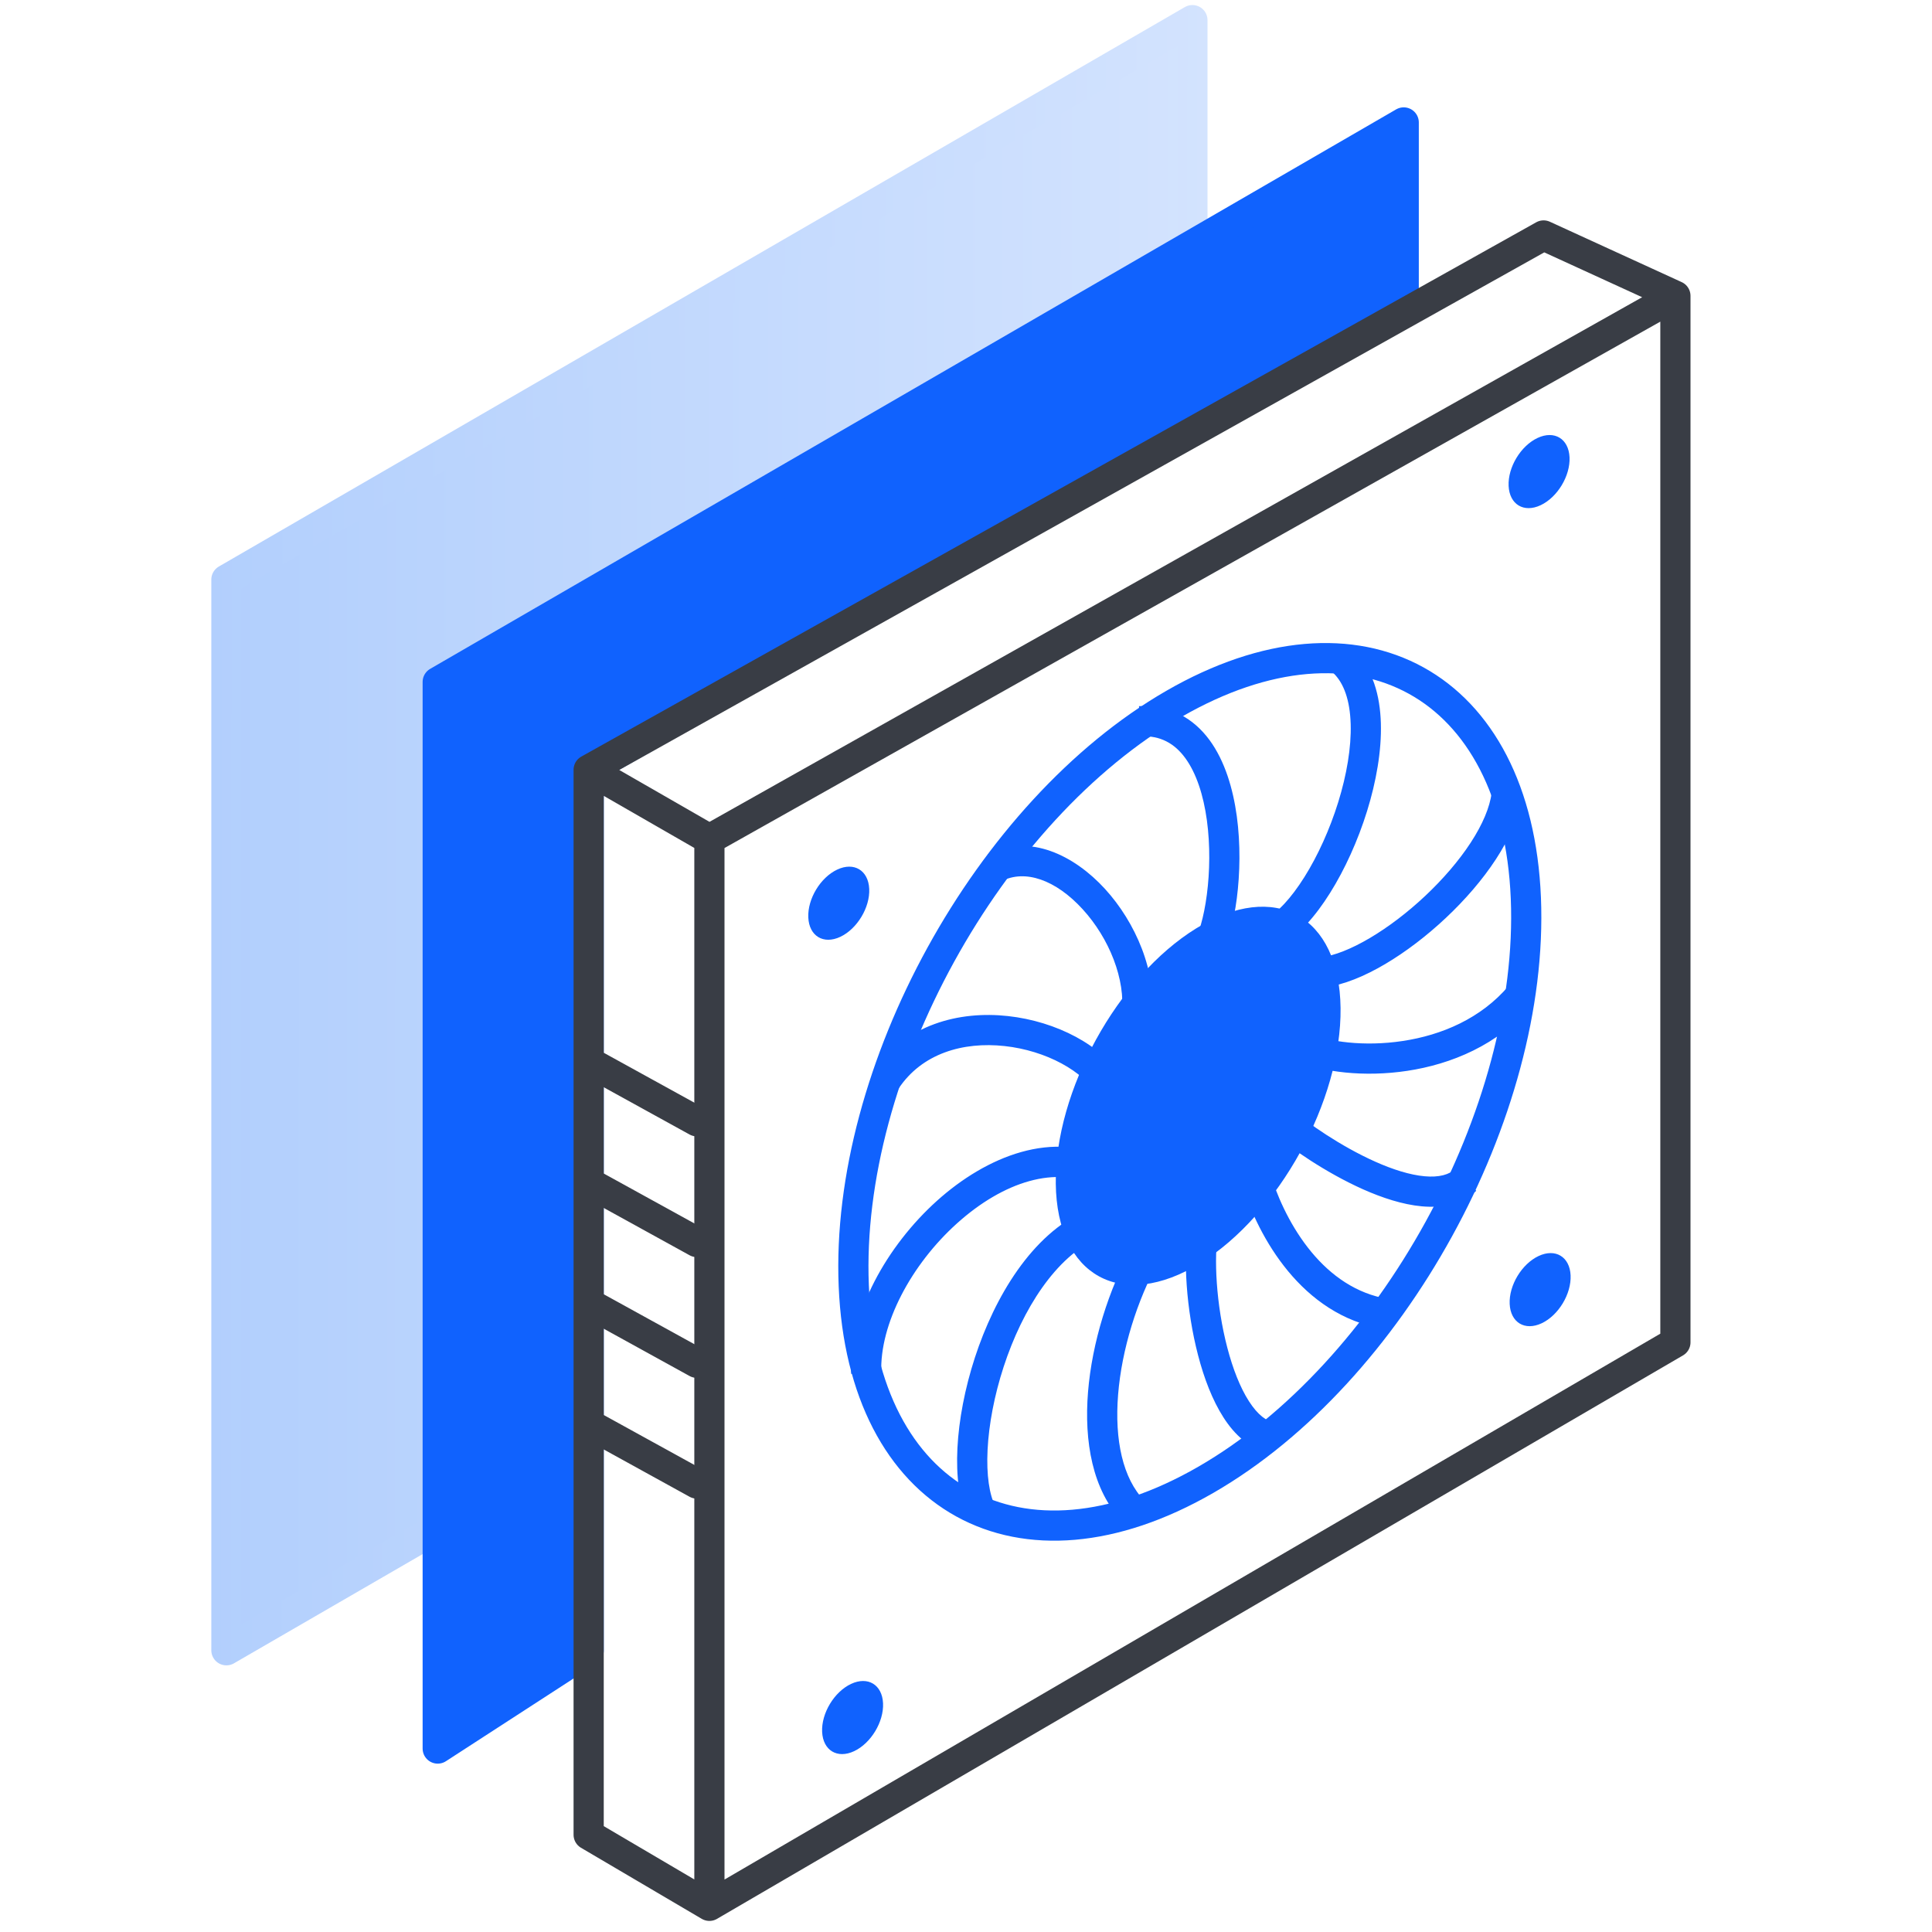 <svg width="64" height="64" viewBox="0 0 64 64" fill="none" xmlns="http://www.w3.org/2000/svg">
<g clip-path="url(#clip0_6046_300494)">
<path d="M7.5 54.667L15.1 50.267V23.2L39.5 9.333V0.667L7.5 19.2V54.667Z" fill="url(#paint0_linear_6046_300494)" stroke="url(#paint1_linear_6046_300494)" stroke-linecap="round" stroke-linejoin="round"/>
<path d="M14.5 57.923L19.5 54.682V25.5L46.5 10.1V4.056L14.5 22.59V57.923Z" fill="#1062FE" stroke="#1062FE" stroke-linecap="round" stroke-linejoin="round"/>
<path d="M55.5 9.8L23.5 27.8M55.5 9.8V44.467L23.5 63.133M55.5 9.8L51.133 7.8L19.5 25.5M23.5 27.8V63.133M23.5 27.8L19.5 25.5M23.5 63.133L19.5 60.779V25.5" stroke="#393D45" stroke-linecap="round" stroke-linejoin="round"/>
<ellipse rx="0.865" ry="0.865" transform="matrix(-0.905 0.425 -0.046 -0.999 27.785 29.92)" fill="#1062FE" stroke="#1062FE" stroke-width="0.5"/>
<ellipse rx="0.865" ry="0.865" transform="matrix(-0.905 0.425 -0.046 -0.999 51.019 42.721)" fill="#1062FE" stroke="#1062FE" stroke-width="0.5"/>
<ellipse rx="0.865" ry="0.865" transform="matrix(-0.905 0.425 -0.046 -0.999 28.243 56.896)" fill="#1062FE" stroke="#1062FE" stroke-width="0.5"/>
<ellipse rx="0.865" ry="0.865" transform="matrix(-0.905 0.425 -0.046 -0.999 50.984 15.622)" fill="#1062FE" stroke="#1062FE" stroke-width="0.5"/>
<path d="M39.537 31.225C39.387 31.457 39.453 31.767 39.685 31.917C39.917 32.067 40.226 32.001 40.376 31.769L39.537 31.225ZM38.152 33.716C38.333 32.202 37.618 30.555 36.602 29.444C35.604 28.353 34.108 27.581 32.718 28.304L33.179 29.191C33.952 28.79 34.969 29.14 35.864 30.119C36.74 31.077 37.297 32.446 37.159 33.597L38.152 33.716ZM37.194 35.762C36.863 35.182 36.295 34.701 35.639 34.347C34.977 33.991 34.194 33.746 33.387 33.658C31.783 33.482 29.983 33.927 28.932 35.51L29.765 36.063C30.541 34.894 31.905 34.502 33.279 34.652C33.961 34.726 34.62 34.934 35.164 35.228C35.714 35.524 36.115 35.889 36.326 36.258L37.194 35.762ZM36.84 38.442C34.919 37.384 32.673 38.307 31.037 39.779C29.387 41.264 28.121 43.499 28.195 45.51L29.194 45.473C29.135 43.859 30.187 41.888 31.705 40.523C33.237 39.145 35.009 38.575 36.358 39.318L36.84 38.442ZM35.967 40.1C34.18 40.89 32.951 42.96 32.295 44.97C31.962 45.992 31.763 47.039 31.716 47.969C31.67 48.883 31.767 49.749 32.086 50.364L32.973 49.903C32.776 49.522 32.672 48.869 32.715 48.02C32.757 47.187 32.937 46.228 33.246 45.28C33.875 43.351 34.983 41.629 36.371 41.015L35.967 40.1ZM37.508 41.295C36.725 42.716 36.175 44.472 36.042 46.114C35.911 47.736 36.181 49.365 37.185 50.403L37.904 49.707C37.197 48.977 36.917 47.709 37.039 46.194C37.159 44.701 37.665 43.081 38.383 41.778L37.508 41.295ZM39.376 40.591C39.181 41.651 39.295 43.392 39.688 44.896C39.885 45.653 40.162 46.385 40.532 46.959C40.895 47.524 41.401 48.013 42.077 48.116L42.228 47.128C41.964 47.087 41.669 46.879 41.373 46.418C41.082 45.966 40.839 45.344 40.656 44.643C40.287 43.233 40.199 41.647 40.36 40.772L39.376 40.591ZM41.081 39.036C41.339 39.927 41.807 41.004 42.53 41.935C43.253 42.868 44.252 43.678 45.568 43.968L45.784 42.992C44.759 42.765 43.946 42.129 43.32 41.322C42.692 40.513 42.273 39.557 42.042 38.758L41.081 39.036ZM42.185 37.544C42.701 37.996 43.894 38.836 45.154 39.398C45.784 39.678 46.462 39.903 47.098 39.961C47.735 40.019 48.398 39.913 48.902 39.447L48.224 38.713C48.006 38.914 47.672 39.009 47.189 38.965C46.706 38.921 46.142 38.743 45.561 38.484C44.399 37.966 43.29 37.183 42.844 36.792L42.185 37.544ZM42.968 35.145C43.798 35.513 45.186 35.69 46.618 35.473C48.062 35.255 49.626 34.624 50.749 33.294L49.984 32.649C49.062 33.742 47.75 34.291 46.468 34.484C45.176 34.68 43.989 34.504 43.373 34.231L42.968 35.145ZM43.889 32.705C44.516 32.626 45.211 32.334 45.887 31.935C46.57 31.531 47.266 31 47.899 30.404C48.532 29.809 49.111 29.142 49.554 28.463C49.993 27.79 50.319 27.075 50.404 26.388L49.412 26.265C49.353 26.742 49.113 27.31 48.717 27.917C48.325 28.517 47.8 29.125 47.214 29.676C46.628 30.227 45.99 30.712 45.379 31.073C44.76 31.439 44.2 31.658 43.764 31.712L43.889 32.705ZM42.387 31.333C43.004 31.012 43.579 30.348 44.06 29.58C44.551 28.797 44.983 27.844 45.286 26.868C45.588 25.894 45.77 24.873 45.743 23.956C45.716 23.049 45.481 22.167 44.861 21.573L44.169 22.296C44.518 22.629 44.72 23.201 44.743 23.986C44.766 24.76 44.611 25.668 44.331 26.571C44.051 27.473 43.654 28.346 43.213 29.049C42.763 29.767 42.304 30.249 41.926 30.445L42.387 31.333ZM40.376 31.769C40.666 31.322 40.866 30.568 40.971 29.759C41.078 28.929 41.096 27.962 40.971 27.04C40.846 26.126 40.575 25.209 40.069 24.518C39.544 23.803 38.771 23.342 37.731 23.392L37.779 24.391C38.445 24.359 38.912 24.633 39.262 25.11C39.63 25.611 39.867 26.343 39.98 27.175C40.092 28 40.077 28.878 39.979 29.631C39.879 30.405 39.701 30.973 39.537 31.225L40.376 31.769Z" fill="#1062FE"/>
<path fill-rule="evenodd" clip-rule="evenodd" d="M50.546 29.75C50.84 36.847 46.093 45.475 39.945 49.02C33.797 52.566 28.576 49.687 28.282 42.59C27.988 35.493 32.735 26.865 38.883 23.319C45.03 19.773 50.253 22.653 50.546 29.75Z" stroke="#1062FE"/>
<path fill-rule="evenodd" clip-rule="evenodd" d="M44.408 33.391C44.444 36.454 42.362 40.239 39.757 41.846C37.151 43.452 35.01 42.271 34.974 39.209C34.937 36.146 37.02 32.36 39.625 30.754C42.23 29.148 44.371 30.328 44.408 33.391Z" fill="#1062FE"/>
<line x1="23.084" y1="37.144" x2="19.797" y2="35.333" stroke="#393D45" stroke-linecap="round"/>
<line x1="23.084" y1="41.144" x2="19.797" y2="39.333" stroke="#393D45" stroke-linecap="round"/>
<line x1="23.084" y1="45.144" x2="19.797" y2="43.333" stroke="#393D45" stroke-linecap="round"/>
<line x1="23.084" y1="49.144" x2="19.797" y2="47.333" stroke="#393D45" stroke-linecap="round"/>
</g>
<defs>
<linearGradient id="paint0_linear_6046_300494" x1="7.496" y1="27.658" x2="39.49" y2="27.675" gradientUnits="userSpaceOnUse">
<stop stop-color="#B2CFFD"/>
<stop offset="1" stop-color="#D3E3FE"/>
</linearGradient>
<linearGradient id="paint1_linear_6046_300494" x1="6.829" y1="27.658" x2="40.157" y2="27.675" gradientUnits="userSpaceOnUse">
<stop stop-color="#B2CFFD"/>
<stop offset="1" stop-color="#D3E3FE"/>
</linearGradient>
<clipPath id="clip0_6046_300494">
<rect width="64" height="64" fill="white"/>
</clipPath>
</defs>
</svg>
